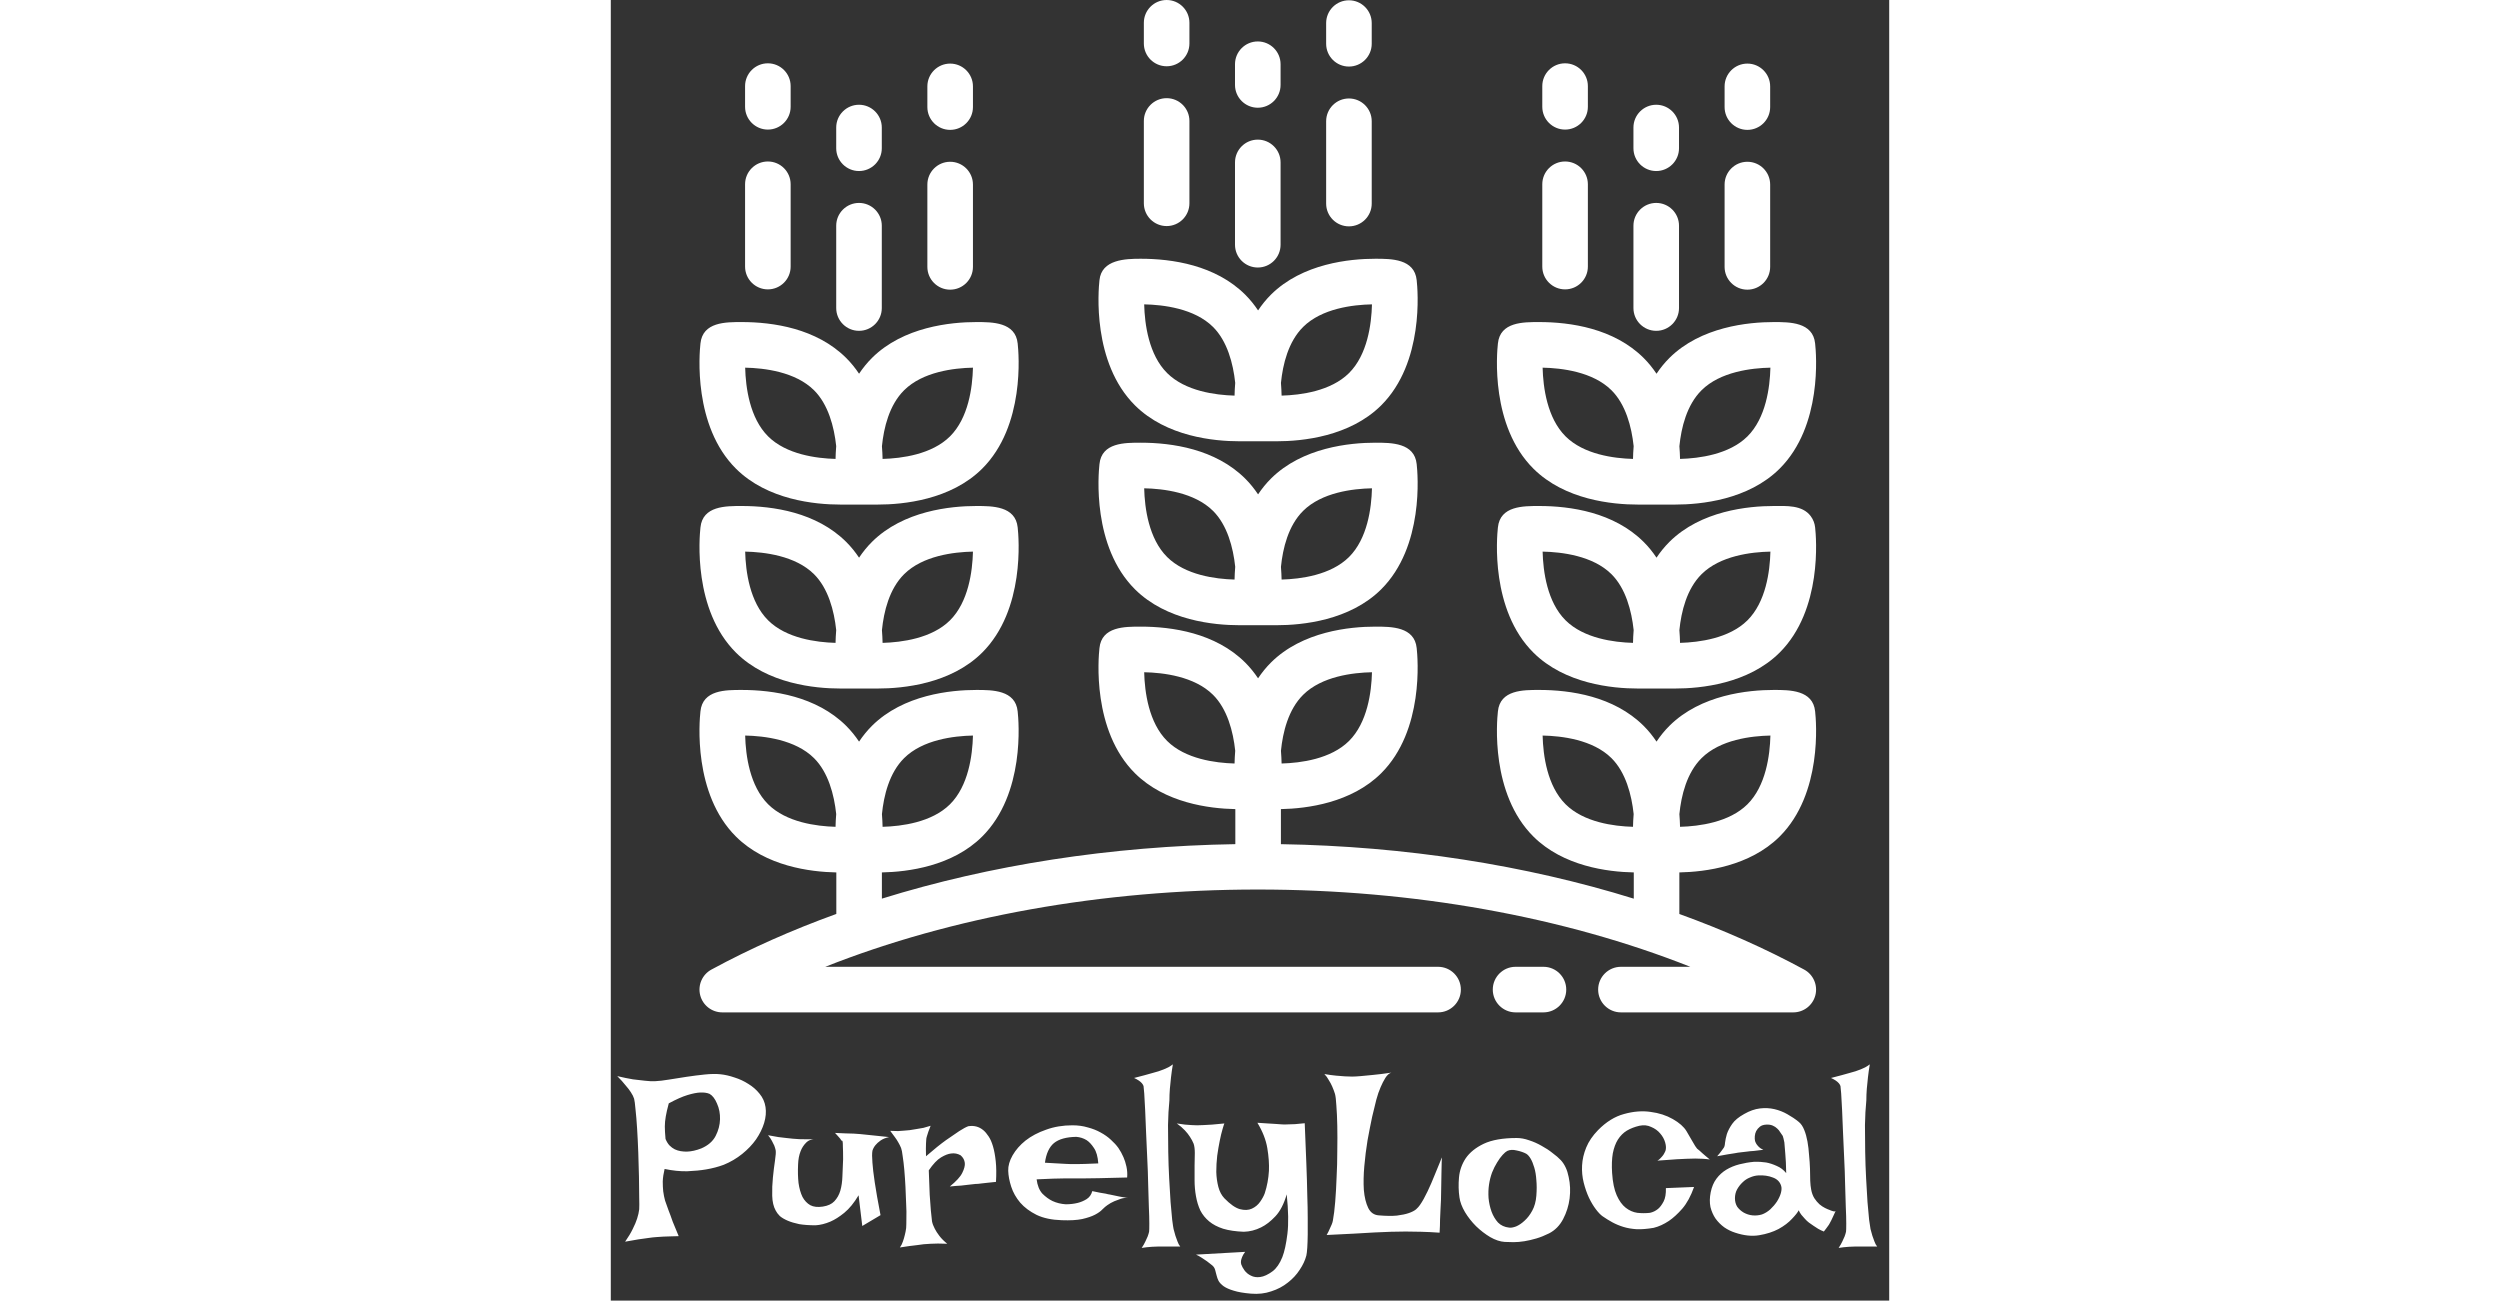<svg width="173" height="90" viewBox="0 0 173 176" fill="none" xmlns="http://www.w3.org/2000/svg">
<rect x="0" y="0" width="173" height="176" fill="#333333" stroke="none"/>
<path d="M0.875 145.625C1.667 145.812 2.375 145.958 3 146.062C3.646 146.146 4.188 146.208 4.625 146.25C5.146 146.312 5.604 146.333 6 146.312C6.5 146.292 7.125 146.219 7.875 146.094C8.625 145.969 9.417 145.844 10.25 145.719C11.083 145.594 11.906 145.49 12.719 145.406C13.531 145.323 14.24 145.312 14.844 145.375C15.448 145.438 16.083 145.583 16.75 145.812C17.417 146.021 18.042 146.312 18.625 146.688C19.208 147.042 19.708 147.479 20.125 148C20.562 148.521 20.833 149.125 20.938 149.812C21.042 150.479 20.979 151.198 20.75 151.969C20.521 152.719 20.156 153.458 19.656 154.188C19.156 154.896 18.531 155.552 17.781 156.156C17.031 156.76 16.198 157.25 15.281 157.625C14.552 157.896 13.76 158.104 12.906 158.25C12.177 158.375 11.323 158.458 10.344 158.5C9.385 158.521 8.365 158.417 7.281 158.188C7.135 158.792 7.052 159.354 7.031 159.875C7.031 160.375 7.052 160.823 7.094 161.219C7.156 161.677 7.24 162.094 7.344 162.469C7.469 162.844 7.625 163.281 7.812 163.781C7.979 164.198 8.167 164.708 8.375 165.312C8.604 165.896 8.875 166.552 9.188 167.281C8.812 167.281 8.448 167.292 8.094 167.312C7.74 167.312 7.417 167.323 7.125 167.344C6.792 167.365 6.479 167.385 6.188 167.406C5.854 167.427 5.479 167.469 5.062 167.531C4.708 167.573 4.26 167.635 3.719 167.719C3.198 167.802 2.604 167.906 1.938 168.031C2.375 167.406 2.719 166.833 2.969 166.312C3.24 165.771 3.438 165.302 3.562 164.906C3.708 164.448 3.802 164.031 3.844 163.656C3.865 163.344 3.865 162.792 3.844 162C3.844 161.208 3.833 160.292 3.812 159.25C3.792 158.208 3.76 157.115 3.719 155.969C3.677 154.823 3.625 153.75 3.562 152.75C3.5 151.729 3.427 150.854 3.344 150.125C3.281 149.396 3.219 148.917 3.156 148.688C3.073 148.417 2.927 148.125 2.719 147.812C2.552 147.542 2.312 147.229 2 146.875C1.708 146.5 1.333 146.083 0.875 145.625ZM7.344 151.781C7.323 151.99 7.312 152.208 7.312 152.438C7.312 152.875 7.344 153.438 7.406 154.125C7.552 154.479 7.729 154.771 7.938 155C8.167 155.229 8.406 155.406 8.656 155.531C8.927 155.656 9.198 155.74 9.469 155.781C9.74 155.823 10.01 155.844 10.281 155.844C10.906 155.823 11.562 155.677 12.25 155.406C13.167 155.01 13.812 154.448 14.188 153.719C14.562 152.99 14.76 152.24 14.781 151.469C14.802 150.698 14.667 149.99 14.375 149.344C14.104 148.698 13.771 148.26 13.375 148.031C13.042 147.885 12.615 147.823 12.094 147.844C11.635 147.865 11.062 147.979 10.375 148.188C9.688 148.396 8.844 148.771 7.844 149.312C7.74 149.688 7.656 150.021 7.594 150.312C7.531 150.604 7.479 150.865 7.438 151.094C7.396 151.344 7.365 151.573 7.344 151.781ZM21.281 153.625C21.823 153.729 22.292 153.812 22.688 153.875C23.104 153.917 23.458 153.958 23.75 154C24.083 154.042 24.375 154.073 24.625 154.094C24.875 154.115 25.167 154.135 25.5 154.156C26.062 154.177 26.854 154.177 27.875 154.156C27.271 154.115 26.792 154.271 26.438 154.625C26.104 154.958 25.854 155.344 25.688 155.781C25.479 156.302 25.365 156.906 25.344 157.594C25.302 158.51 25.323 159.344 25.406 160.094C25.51 160.823 25.688 161.448 25.938 161.969C26.208 162.469 26.562 162.844 27 163.094C27.438 163.323 28 163.385 28.688 163.281C29.375 163.177 29.896 162.938 30.25 162.562C30.625 162.167 30.896 161.688 31.062 161.125C31.229 160.542 31.323 159.885 31.344 159.156C31.385 158.427 31.417 157.667 31.438 156.875C31.438 156.083 31.427 155.521 31.406 155.188C31.406 154.833 31.396 154.604 31.375 154.5C31.354 154.396 31.323 154.354 31.281 154.375C31.24 154.375 31.188 154.323 31.125 154.219C31.083 154.135 31.021 154.052 30.938 153.969C30.875 153.885 30.792 153.792 30.688 153.688C30.583 153.562 30.469 153.438 30.344 153.312C30.885 153.333 31.365 153.354 31.781 153.375C32.219 153.375 32.583 153.385 32.875 153.406C33.208 153.427 33.5 153.448 33.75 153.469C33.979 153.49 34.281 153.521 34.656 153.562C34.969 153.604 35.375 153.646 35.875 153.688C36.375 153.729 36.969 153.792 37.656 153.875C37.177 153.979 36.792 154.135 36.5 154.344C36.208 154.552 35.979 154.76 35.812 154.969C35.625 155.198 35.49 155.448 35.406 155.719C35.344 156.073 35.344 156.615 35.406 157.344C35.448 157.99 35.552 158.875 35.719 160C35.885 161.125 36.146 162.604 36.5 164.438L34.031 165.906L33.531 161.75C32.927 162.771 32.281 163.562 31.594 164.125C30.927 164.667 30.302 165.062 29.719 165.312C29.031 165.604 28.365 165.771 27.719 165.812C26.865 165.812 26.125 165.76 25.5 165.656C24.896 165.531 24.375 165.375 23.938 165.188C23.5 165 23.146 164.792 22.875 164.562C22.625 164.312 22.438 164.062 22.312 163.812C22.021 163.292 21.865 162.625 21.844 161.812C21.823 160.979 21.854 160.156 21.938 159.344C22.021 158.51 22.115 157.75 22.219 157.062C22.323 156.375 22.354 155.906 22.312 155.656C22.271 155.469 22.208 155.26 22.125 155.031C22.042 154.844 21.938 154.635 21.812 154.406C21.688 154.156 21.51 153.896 21.281 153.625ZM37.812 153.031C38.208 153.052 38.562 153.062 38.875 153.062C39.208 153.042 39.49 153.021 39.719 153C39.99 152.979 40.229 152.958 40.438 152.938C40.75 152.896 41.073 152.844 41.406 152.781C41.698 152.74 42 152.688 42.312 152.625C42.646 152.542 42.969 152.448 43.281 152.344C43.156 152.656 43.052 152.927 42.969 153.156C42.885 153.385 42.823 153.583 42.781 153.75C42.719 153.938 42.688 154.094 42.688 154.219C42.667 154.365 42.656 154.542 42.656 154.75C42.635 155.104 42.635 155.677 42.656 156.469C43.74 155.531 44.646 154.802 45.375 154.281C46.125 153.76 46.719 153.354 47.156 153.062C47.677 152.729 48.083 152.51 48.375 152.406C49.146 152.281 49.823 152.458 50.406 152.938C50.656 153.146 50.896 153.427 51.125 153.781C51.354 154.115 51.552 154.562 51.719 155.125C51.885 155.688 52.01 156.365 52.094 157.156C52.177 157.927 52.188 158.854 52.125 159.938C51.688 159.979 51.292 160.021 50.938 160.062C50.604 160.104 50.323 160.135 50.094 160.156C49.823 160.198 49.573 160.219 49.344 160.219L48.5 160.312C48.208 160.354 47.844 160.396 47.406 160.438C46.99 160.458 46.479 160.5 45.875 160.562C46.75 159.854 47.312 159.24 47.562 158.719C47.833 158.177 47.948 157.729 47.906 157.375C47.865 156.979 47.677 156.635 47.344 156.344C46.948 156.115 46.521 156.031 46.062 156.094C45.667 156.135 45.208 156.312 44.688 156.625C44.167 156.938 43.615 157.521 43.031 158.375C43.073 159.708 43.115 160.812 43.156 161.688C43.219 162.562 43.271 163.271 43.312 163.812C43.375 164.438 43.427 164.927 43.469 165.281C43.531 165.594 43.656 165.927 43.844 166.281C43.99 166.573 44.198 166.896 44.469 167.25C44.74 167.604 45.094 167.958 45.531 168.312C44.615 168.271 43.865 168.271 43.281 168.312C42.927 168.333 42.615 168.354 42.344 168.375C42.052 168.417 41.74 168.458 41.406 168.5C41.115 168.542 40.771 168.583 40.375 168.625C40 168.688 39.583 168.75 39.125 168.812C39.292 168.583 39.427 168.312 39.531 168C39.635 167.708 39.719 167.427 39.781 167.156C39.865 166.844 39.927 166.521 39.969 166.188C39.99 165.896 40 165.458 40 164.875C40.021 164.292 40.01 163.635 39.969 162.906C39.948 162.156 39.917 161.385 39.875 160.594C39.833 159.781 39.781 159.021 39.719 158.312C39.656 157.604 39.583 156.99 39.5 156.469C39.438 155.927 39.365 155.552 39.281 155.344C39.177 155.094 39.052 154.844 38.906 154.594C38.781 154.365 38.625 154.125 38.438 153.875C38.25 153.604 38.042 153.323 37.812 153.031ZM61.562 162.969C62.146 162.969 62.688 162.906 63.188 162.781C63.604 162.677 64 162.51 64.375 162.281C64.771 162.031 65.031 161.667 65.156 161.188C65.573 161.271 65.927 161.344 66.219 161.406C66.51 161.448 66.76 161.49 66.969 161.531C67.198 161.594 67.396 161.635 67.562 161.656C67.729 161.698 67.927 161.74 68.156 161.781C68.365 161.823 68.615 161.875 68.906 161.938C69.219 161.979 69.583 162.042 70 162.125C69.688 162.083 69.365 162.115 69.031 162.219C68.719 162.323 68.417 162.438 68.125 162.562C67.792 162.708 67.479 162.885 67.188 163.094C67 163.219 66.781 163.406 66.531 163.656C66.302 163.906 65.969 164.146 65.531 164.375C65.094 164.604 64.51 164.802 63.781 164.969C63.073 165.115 62.156 165.167 61.031 165.125C59.677 165.083 58.542 164.844 57.625 164.406C56.708 163.948 55.969 163.396 55.406 162.75C54.844 162.083 54.438 161.365 54.188 160.594C53.938 159.823 53.802 159.104 53.781 158.438C53.76 157.771 53.958 157.073 54.375 156.344C54.792 155.615 55.375 154.948 56.125 154.344C56.896 153.74 57.823 153.25 58.906 152.875C59.99 152.479 61.177 152.281 62.469 152.281C63.219 152.281 63.906 152.375 64.531 152.562C65.177 152.729 65.76 152.958 66.281 153.25C66.823 153.542 67.292 153.875 67.688 154.25C68.083 154.604 68.417 154.969 68.688 155.344C68.958 155.74 69.188 156.156 69.375 156.594C69.542 156.969 69.677 157.396 69.781 157.875C69.885 158.354 69.917 158.844 69.875 159.344C68.292 159.385 67.01 159.417 66.031 159.438C65.073 159.458 64.323 159.469 63.781 159.469H62.375H61.312C60.938 159.469 60.448 159.479 59.844 159.5C59.24 159.521 58.5 159.552 57.625 159.594C57.729 160.427 57.99 161.073 58.406 161.531C58.844 161.969 59.302 162.302 59.781 162.531C60.323 162.781 60.917 162.927 61.562 162.969ZM58.75 157.344C59.417 157.385 59.969 157.417 60.406 157.438C60.865 157.458 61.24 157.479 61.531 157.5C61.844 157.521 62.094 157.531 62.281 157.531H63.062C63.583 157.531 64.552 157.5 65.969 157.438C65.906 156.521 65.708 155.823 65.375 155.344C65.062 154.865 64.729 154.51 64.375 154.281C63.958 154.031 63.5 153.885 63 153.844C61.646 153.865 60.635 154.146 59.969 154.688C59.323 155.229 58.917 156.115 58.75 157.344ZM71.844 168.875C72.052 168.562 72.219 168.271 72.344 168C72.469 167.729 72.573 167.5 72.656 167.312C72.74 167.083 72.802 166.875 72.844 166.688C72.865 166.562 72.875 166.198 72.875 165.594C72.875 164.99 72.854 164.229 72.812 163.312C72.792 162.396 72.76 161.365 72.719 160.219C72.698 159.073 72.656 157.906 72.594 156.719C72.552 155.531 72.5 154.375 72.438 153.25C72.396 152.125 72.354 151.115 72.312 150.219C72.271 149.302 72.229 148.552 72.188 147.969C72.146 147.385 72.115 147.052 72.094 146.969C72.052 146.844 71.979 146.719 71.875 146.594C71.667 146.344 71.312 146.104 70.812 145.875C71.875 145.604 72.688 145.385 73.25 145.219C73.583 145.135 73.875 145.052 74.125 144.969C74.354 144.885 74.583 144.802 74.812 144.719C75 144.635 75.208 144.542 75.438 144.438C75.667 144.312 75.875 144.177 76.062 144.031C75.958 144.635 75.875 145.219 75.812 145.781C75.75 146.344 75.698 146.865 75.656 147.344C75.615 147.885 75.594 148.406 75.594 148.906C75.49 149.927 75.427 151.042 75.406 152.25C75.406 153.438 75.417 154.646 75.438 155.875C75.458 157.104 75.5 158.302 75.562 159.469C75.625 160.635 75.688 161.698 75.75 162.656C75.833 163.594 75.906 164.396 75.969 165.062C76.052 165.708 76.115 166.125 76.156 166.312C76.24 166.625 76.323 166.927 76.406 167.219C76.49 167.469 76.583 167.729 76.688 168C76.792 168.292 76.917 168.521 77.062 168.688H74.031C73.76 168.688 73.5 168.698 73.25 168.719C73.021 168.74 72.781 168.76 72.531 168.781C72.281 168.802 72.052 168.833 71.844 168.875ZM76.594 152.031C77.01 152.094 77.385 152.146 77.719 152.188C78.031 152.208 78.312 152.229 78.562 152.25C78.833 152.271 79.094 152.281 79.344 152.281C79.573 152.281 79.865 152.271 80.219 152.25C80.51 152.229 80.885 152.208 81.344 152.188C81.823 152.146 82.385 152.094 83.031 152.031C82.99 152.115 82.906 152.375 82.781 152.812C82.656 153.229 82.531 153.75 82.406 154.375C82.281 154.979 82.167 155.656 82.062 156.406C81.979 157.135 81.938 157.865 81.938 158.594C81.958 159.302 82.052 159.979 82.219 160.625C82.385 161.25 82.656 161.76 83.031 162.156C83.823 162.969 84.521 163.458 85.125 163.625C85.75 163.792 86.292 163.771 86.75 163.562C87.208 163.354 87.583 163.042 87.875 162.625C88.167 162.208 88.375 161.823 88.5 161.469C88.812 160.51 89 159.5 89.062 158.438C89.104 157.521 89.031 156.5 88.844 155.375C88.656 154.25 88.208 153.104 87.5 151.938C88.042 151.979 88.51 152.01 88.906 152.031C89.302 152.052 89.646 152.073 89.938 152.094C90.271 152.115 90.562 152.135 90.812 152.156C91.042 152.177 91.312 152.177 91.625 152.156C91.896 152.156 92.219 152.146 92.594 152.125C92.99 152.083 93.427 152.042 93.906 152C93.99 154.042 94.062 155.865 94.125 157.469C94.188 159.052 94.229 160.458 94.25 161.688C94.292 162.896 94.312 163.948 94.312 164.844C94.312 165.719 94.312 166.458 94.312 167.062C94.292 168.5 94.229 169.448 94.125 169.906C93.958 170.552 93.656 171.198 93.219 171.844C92.802 172.49 92.271 173.062 91.625 173.562C90.979 174.083 90.229 174.479 89.375 174.75C88.542 175.042 87.625 175.146 86.625 175.062C85.646 174.979 84.865 174.844 84.281 174.656C83.719 174.49 83.271 174.292 82.938 174.062C82.625 173.833 82.396 173.594 82.25 173.344C82.125 173.094 82.031 172.833 81.969 172.562C81.906 172.312 81.844 172.073 81.781 171.844C81.719 171.615 81.594 171.417 81.406 171.25C81.177 171.062 80.938 170.875 80.688 170.688C80.458 170.521 80.208 170.354 79.938 170.188C79.688 170.021 79.438 169.885 79.188 169.781L85.844 169.406C85.656 169.656 85.521 169.885 85.438 170.094C85.354 170.302 85.302 170.479 85.281 170.625C85.26 170.812 85.271 170.969 85.312 171.094C85.396 171.344 85.542 171.615 85.75 171.906C85.979 172.219 86.271 172.458 86.625 172.625C86.979 172.812 87.396 172.875 87.875 172.812C88.375 172.75 88.938 172.49 89.562 172.031C90.083 171.635 90.521 171 90.875 170.125C91.167 169.375 91.396 168.323 91.562 166.969C91.729 165.615 91.698 163.833 91.469 161.625C91.094 162.917 90.583 163.906 89.938 164.594C89.292 165.281 88.646 165.781 88 166.094C87.25 166.469 86.469 166.667 85.656 166.688C84.573 166.646 83.646 166.51 82.875 166.281C82.104 166.031 81.469 165.698 80.969 165.281C80.469 164.865 80.073 164.375 79.781 163.812C79.51 163.229 79.312 162.583 79.188 161.875C79.062 161.167 79 160.458 79 159.75C79 159.021 79 158.344 79 157.719C79.021 157.094 79.031 156.531 79.031 156.031C79.031 155.51 78.979 155.094 78.875 154.781C78.75 154.469 78.583 154.156 78.375 153.844C78.208 153.573 77.979 153.281 77.688 152.969C77.375 152.635 77.01 152.323 76.594 152.031ZM96.562 145.344C97.167 145.448 97.698 145.521 98.156 145.562C98.635 145.604 99.031 145.635 99.344 145.656C99.719 145.677 100.042 145.688 100.312 145.688C100.583 145.688 100.969 145.667 101.469 145.625C101.885 145.583 102.427 145.531 103.094 145.469C103.781 145.406 104.625 145.302 105.625 145.156C105.333 145.24 105.062 145.479 104.812 145.875C104.583 146.25 104.375 146.656 104.188 147.094C103.958 147.615 103.76 148.188 103.594 148.812C103.448 149.375 103.26 150.146 103.031 151.125C102.823 152.104 102.615 153.167 102.406 154.312C102.219 155.458 102.073 156.625 101.969 157.812C101.865 158.979 101.844 160.052 101.906 161.031C101.99 162.01 102.188 162.823 102.5 163.469C102.812 164.094 103.292 164.427 103.938 164.469C104.917 164.552 105.729 164.562 106.375 164.5C107.042 164.417 107.583 164.302 108 164.156C108.417 164.01 108.74 163.844 108.969 163.656C109.198 163.448 109.375 163.25 109.5 163.062C109.833 162.583 110.177 161.969 110.531 161.219C110.885 160.469 111.198 159.75 111.469 159.062C111.76 158.375 112 157.792 112.188 157.312C112.375 156.833 112.469 156.604 112.469 156.625C112.469 156.667 112.458 156.906 112.438 157.344C112.438 157.76 112.427 158.271 112.406 158.875C112.406 159.458 112.396 160.073 112.375 160.719C112.375 161.365 112.365 161.917 112.344 162.375C112.323 162.75 112.302 163.167 112.281 163.625C112.26 164.021 112.24 164.49 112.219 165.031C112.219 165.573 112.198 166.167 112.156 166.812C111.281 166.75 110.448 166.708 109.656 166.688C108.865 166.667 108.167 166.656 107.562 166.656C106.854 166.656 106.198 166.667 105.594 166.688C104.948 166.708 104.198 166.74 103.344 166.781C102.615 166.823 101.708 166.875 100.625 166.938C99.542 166.979 98.292 167.042 96.875 167.125C97.042 166.833 97.177 166.562 97.281 166.312C97.406 166.062 97.5 165.854 97.562 165.688C97.646 165.479 97.698 165.302 97.719 165.156C97.844 164.49 97.948 163.646 98.031 162.625C98.115 161.583 98.177 160.479 98.219 159.312C98.281 158.146 98.312 156.958 98.312 155.75C98.333 154.521 98.333 153.385 98.312 152.344C98.292 151.302 98.25 150.396 98.188 149.625C98.146 148.854 98.083 148.323 98 148.031C97.896 147.698 97.771 147.365 97.625 147.031C97.5 146.74 97.344 146.448 97.156 146.156C96.99 145.844 96.792 145.573 96.562 145.344ZM122.594 154C123.135 154 123.698 154.104 124.281 154.312C124.865 154.5 125.427 154.75 125.969 155.062C126.51 155.354 127 155.677 127.438 156.031C127.896 156.365 128.271 156.688 128.562 157C129.083 157.562 129.438 158.323 129.625 159.281C129.833 160.219 129.875 161.188 129.75 162.188C129.625 163.167 129.333 164.094 128.875 164.969C128.417 165.844 127.781 166.49 126.969 166.906C126.385 167.198 125.812 167.427 125.25 167.594C124.688 167.76 124.146 167.885 123.625 167.969C123.104 168.052 122.615 168.094 122.156 168.094C121.698 168.094 121.302 168.083 120.969 168.062C120.344 168.021 119.688 167.802 119 167.406C118.333 167.01 117.698 166.521 117.094 165.938C116.51 165.354 116.01 164.719 115.594 164.031C115.177 163.323 114.927 162.656 114.844 162.031C114.719 161.177 114.698 160.281 114.781 159.344C114.865 158.406 115.167 157.542 115.688 156.75C116.229 155.958 117.042 155.302 118.125 154.781C119.229 154.26 120.719 154 122.594 154ZM121.562 166.125C121.792 166.167 122.104 166.115 122.5 165.969C122.896 165.802 123.281 165.542 123.656 165.188C124.052 164.833 124.396 164.385 124.688 163.844C125 163.281 125.188 162.604 125.25 161.812C125.312 161.042 125.312 160.333 125.25 159.688C125.208 159.042 125.115 158.479 124.969 158C124.823 157.5 124.656 157.094 124.469 156.781C124.281 156.469 124.083 156.25 123.875 156.125C123.521 155.938 123.094 155.792 122.594 155.688C122.094 155.562 121.667 155.583 121.312 155.75C121.146 155.833 120.938 156.01 120.688 156.281C120.438 156.552 120.188 156.896 119.938 157.312C119.688 157.708 119.458 158.167 119.25 158.688C119.062 159.208 118.927 159.75 118.844 160.312C118.76 160.875 118.74 161.479 118.781 162.125C118.844 162.771 118.979 163.385 119.188 163.969C119.396 164.531 119.688 165.021 120.062 165.438C120.458 165.833 120.958 166.062 121.562 166.125ZM148.719 156.906C148.469 156.865 148.156 156.833 147.781 156.812C147.427 156.792 147.083 156.781 146.75 156.781C146.375 156.781 145.979 156.792 145.562 156.812C145.125 156.833 144.688 156.854 144.25 156.875C143.875 156.896 143.448 156.927 142.969 156.969C142.51 156.99 142.062 157.021 141.625 157.062C141.792 156.979 141.938 156.865 142.062 156.719C142.208 156.573 142.333 156.427 142.438 156.281C142.542 156.115 142.635 155.938 142.719 155.75C142.823 155.438 142.812 155.062 142.688 154.625C142.562 154.167 142.333 153.75 142 153.375C141.688 153 141.281 152.708 140.781 152.5C140.302 152.271 139.771 152.219 139.188 152.344C138.562 152.49 138 152.708 137.5 153C137.021 153.292 136.615 153.698 136.281 154.219C135.969 154.719 135.74 155.344 135.594 156.094C135.469 156.823 135.438 157.698 135.5 158.719C135.583 159.99 135.792 161 136.125 161.75C136.458 162.5 136.865 163.062 137.344 163.438C137.823 163.812 138.344 164.042 138.906 164.125C139.49 164.188 140.062 164.188 140.625 164.125C141.021 164.042 141.385 163.865 141.719 163.594C141.99 163.365 142.24 163.031 142.469 162.594C142.698 162.156 142.802 161.552 142.781 160.781L146.594 160.625C146.156 161.854 145.625 162.833 145 163.562C144.375 164.271 143.771 164.823 143.188 165.219C142.5 165.677 141.812 165.99 141.125 166.156C140.271 166.302 139.51 166.365 138.844 166.344C138.177 166.302 137.573 166.198 137.031 166.031C136.49 165.865 135.99 165.656 135.531 165.406C135.073 165.156 134.635 164.885 134.219 164.594C133.948 164.406 133.646 164.094 133.312 163.656C132.979 163.219 132.667 162.698 132.375 162.094C132.083 161.469 131.844 160.781 131.656 160.031C131.469 159.281 131.396 158.51 131.438 157.719C131.479 156.906 131.667 156.094 132 155.281C132.333 154.469 132.865 153.688 133.594 152.938C134.698 151.812 135.875 151.083 137.125 150.75C138.396 150.396 139.594 150.302 140.719 150.469C141.844 150.615 142.844 150.938 143.719 151.438C144.594 151.938 145.208 152.479 145.562 153.062C145.917 153.646 146.177 154.094 146.344 154.406C146.531 154.698 146.667 154.927 146.75 155.094C146.854 155.24 146.938 155.354 147 155.438C147.083 155.5 147.198 155.594 147.344 155.719C147.448 155.823 147.573 155.938 147.719 156.062C147.844 156.167 147.99 156.292 148.156 156.438C148.323 156.583 148.51 156.74 148.719 156.906ZM150.594 155.344C150.698 155.219 150.76 154.99 150.781 154.656C150.823 154.302 150.906 153.906 151.031 153.469C151.177 153.031 151.417 152.573 151.75 152.094C152.083 151.615 152.625 151.167 153.375 150.75C154.104 150.333 154.812 150.083 155.5 150C156.188 149.917 156.844 149.948 157.469 150.094C158.094 150.24 158.677 150.469 159.219 150.781C159.781 151.094 160.292 151.438 160.75 151.812C161.062 152.062 161.312 152.427 161.5 152.906C161.688 153.365 161.833 153.885 161.938 154.469C162.042 155.052 162.115 155.667 162.156 156.312C162.219 156.938 162.26 157.552 162.281 158.156C162.302 158.74 162.312 159.281 162.312 159.781C162.333 160.26 162.375 160.656 162.438 160.969C162.521 161.427 162.667 161.823 162.875 162.156C163.083 162.469 163.312 162.74 163.562 162.969C163.812 163.177 164.062 163.344 164.312 163.469C164.562 163.594 164.781 163.688 164.969 163.75C165.094 163.812 165.208 163.854 165.312 163.875C165.521 163.958 165.667 163.958 165.75 163.875C165.625 164.167 165.51 164.417 165.406 164.625C165.302 164.833 165.219 165.01 165.156 165.156C165.073 165.323 165 165.458 164.938 165.562C164.875 165.688 164.802 165.802 164.719 165.906C164.656 166.01 164.573 166.125 164.469 166.25C164.365 166.375 164.26 166.51 164.156 166.656C163.885 166.552 163.625 166.427 163.375 166.281C163.146 166.135 162.938 166 162.75 165.875C162.521 165.729 162.312 165.583 162.125 165.438C161.938 165.292 161.76 165.125 161.594 164.938C161.448 164.771 161.292 164.594 161.125 164.406C160.979 164.219 160.854 164.01 160.75 163.781C160.625 164.052 160.323 164.438 159.844 164.938C159.385 165.438 158.781 165.896 158.031 166.312C157.281 166.708 156.406 166.99 155.406 167.156C154.427 167.323 153.344 167.208 152.156 166.812C151.635 166.646 151.146 166.406 150.688 166.094C150.229 165.76 149.833 165.365 149.5 164.906C149.188 164.448 148.958 163.927 148.812 163.344C148.688 162.74 148.698 162.073 148.844 161.344C148.99 160.615 149.25 160 149.625 159.5C150 159 150.448 158.594 150.969 158.281C151.49 157.969 152.073 157.729 152.719 157.562C153.365 157.396 154.031 157.281 154.719 157.219C155.26 157.198 155.802 157.229 156.344 157.312C156.802 157.396 157.281 157.552 157.781 157.781C158.281 157.99 158.708 158.312 159.062 158.75C159.042 157.646 159 156.771 158.938 156.125C158.896 155.458 158.854 154.948 158.812 154.594C158.729 154.177 158.656 153.885 158.594 153.719C158.49 153.573 158.375 153.406 158.25 153.219C158.146 153.031 158.01 152.865 157.844 152.719C157.677 152.552 157.469 152.417 157.219 152.312C156.969 152.208 156.677 152.167 156.344 152.188C155.99 152.208 155.708 152.302 155.5 152.469C155.292 152.635 155.125 152.833 155 153.062C154.896 153.271 154.833 153.5 154.812 153.75C154.792 154 154.802 154.219 154.844 154.406C154.885 154.531 154.948 154.667 155.031 154.812C155.115 154.938 155.229 155.073 155.375 155.219C155.521 155.365 155.719 155.49 155.969 155.594C155.49 155.656 155.062 155.708 154.688 155.75C154.312 155.771 153.99 155.802 153.719 155.844C153.406 155.885 153.135 155.917 152.906 155.938C152.677 155.958 152.406 156 152.094 156.062C151.823 156.104 151.49 156.156 151.094 156.219C150.698 156.281 150.24 156.365 149.719 156.469C149.844 156.323 149.958 156.188 150.062 156.062C150.167 155.917 150.26 155.792 150.344 155.688C150.427 155.562 150.51 155.448 150.594 155.344ZM155.281 159.062C154.906 159.083 154.531 159.177 154.156 159.344C153.781 159.49 153.448 159.708 153.156 160C152.865 160.271 152.615 160.594 152.406 160.969C152.219 161.323 152.125 161.719 152.125 162.156C152.125 162.594 152.229 162.979 152.438 163.312C152.667 163.625 152.958 163.885 153.312 164.094C153.688 164.302 154.083 164.427 154.5 164.469C154.938 164.51 155.365 164.469 155.781 164.344C156.177 164.198 156.552 163.969 156.906 163.656C157.26 163.323 157.562 162.969 157.812 162.594C158.062 162.198 158.24 161.812 158.344 161.438C158.448 161.042 158.458 160.719 158.375 160.469C158.208 159.927 157.833 159.552 157.25 159.344C156.667 159.115 156.01 159.021 155.281 159.062ZM166.156 168.875C166.365 168.562 166.531 168.271 166.656 168C166.781 167.729 166.885 167.5 166.969 167.312C167.052 167.083 167.115 166.875 167.156 166.688C167.177 166.562 167.188 166.198 167.188 165.594C167.188 164.99 167.167 164.229 167.125 163.312C167.104 162.396 167.073 161.365 167.031 160.219C167.01 159.073 166.969 157.906 166.906 156.719C166.865 155.531 166.812 154.375 166.75 153.25C166.708 152.125 166.667 151.115 166.625 150.219C166.583 149.302 166.542 148.552 166.5 147.969C166.458 147.385 166.427 147.052 166.406 146.969C166.365 146.844 166.292 146.719 166.188 146.594C165.979 146.344 165.625 146.104 165.125 145.875C166.188 145.604 167 145.385 167.562 145.219C167.896 145.135 168.188 145.052 168.438 144.969C168.667 144.885 168.896 144.802 169.125 144.719C169.312 144.635 169.521 144.542 169.75 144.438C169.979 144.312 170.188 144.177 170.375 144.031C170.271 144.635 170.188 145.219 170.125 145.781C170.062 146.344 170.01 146.865 169.969 147.344C169.927 147.885 169.906 148.406 169.906 148.906C169.802 149.927 169.74 151.042 169.719 152.25C169.719 153.438 169.729 154.646 169.75 155.875C169.771 157.104 169.812 158.302 169.875 159.469C169.938 160.635 170 161.698 170.062 162.656C170.146 163.594 170.219 164.396 170.281 165.062C170.365 165.708 170.427 166.125 170.469 166.312C170.552 166.625 170.635 166.927 170.719 167.219C170.802 167.469 170.896 167.729 171 168C171.104 168.292 171.229 168.521 171.375 168.688H168.344C168.073 168.688 167.812 168.698 167.562 168.719C167.333 168.74 167.094 168.76 166.844 168.781C166.594 168.802 166.365 168.833 166.156 168.875Z" fill="white"/>
<path d="M126.212 130.832H122.437C120.734 130.832 119.354 132.213 119.354 133.916C119.354 135.619 120.734 137 122.437 137H126.212C127.915 137 129.296 135.619 129.296 133.916C129.296 132.212 127.916 130.832 126.212 130.832Z" fill="white"/>
<path d="M109.057 62.813C108.763 59.909 105.62 59.908 103.467 59.908C100.016 59.908 93.591 60.538 89.342 64.76C88.672 65.425 88.096 66.147 87.593 66.9C87.089 66.146 86.513 65.425 85.844 64.76C81.808 60.75 75.934 59.908 71.718 59.908C69.579 59.908 66.419 59.875 66.128 62.816C65.982 64.123 65.109 73.957 70.941 79.755C75.19 83.976 81.614 84.607 85.064 84.606C84.202 84.606 83.835 84.606 83.754 84.606C83.916 84.606 85.29 84.606 85.221 84.606C86.371 84.606 89.133 84.606 90.123 84.606C93.573 84.606 99.997 83.976 104.246 79.755C110.081 73.953 109.202 64.109 109.057 62.813ZM84.41 78.429C81.824 78.359 77.749 77.826 75.289 75.381C72.795 72.901 72.247 68.764 72.18 66.079C74.753 66.129 78.975 66.629 81.497 69.135C83.423 71.049 84.222 74.085 84.499 76.701C84.449 77.316 84.422 77.895 84.41 78.429ZM99.898 75.38C97.437 77.826 93.362 78.358 90.776 78.429C90.764 77.898 90.737 77.322 90.688 76.711C90.938 74.192 91.684 71.127 93.689 69.135C96.211 66.628 100.432 66.129 103.006 66.079C102.939 68.764 102.392 72.901 99.898 75.38Z" fill="white"/>
<path d="M109.057 37.92C108.763 35.016 105.62 35.015 103.467 35.015C100.016 35.015 93.591 35.646 89.342 39.868C88.672 40.533 88.096 41.254 87.593 42.008C87.089 41.254 86.513 40.532 85.844 39.868C81.808 35.857 75.934 35.015 71.718 35.015C69.646 35.015 66.407 35.102 66.128 37.924C65.982 39.23 65.109 49.065 70.941 54.863C75.19 59.084 81.614 59.715 85.064 59.715C86.1 59.715 89.086 59.715 90.123 59.715C93.573 59.715 99.997 59.084 104.246 54.862C110.081 49.06 109.202 39.217 109.057 37.92ZM84.41 53.537C81.824 53.466 77.749 52.933 75.289 50.489C72.795 48.009 72.247 43.872 72.18 41.187C74.753 41.237 78.975 41.737 81.497 44.243C83.423 46.156 84.222 49.192 84.499 51.809C84.449 52.423 84.422 53.003 84.41 53.537ZM99.898 50.488C97.437 52.933 93.362 53.466 90.776 53.537C90.764 53.006 90.737 52.43 90.688 51.819C90.938 49.3 91.684 46.235 93.689 44.243C96.211 41.736 100.432 41.237 103.006 41.188C102.939 43.872 102.392 48.008 99.898 50.488Z" fill="white"/>
<path d="M87.554 18.895C85.851 18.895 84.47 20.275 84.47 21.978V33.118C84.47 34.822 85.851 36.202 87.554 36.202C89.257 36.202 90.638 34.822 90.638 33.118V21.978C90.638 20.275 89.257 18.895 87.554 18.895Z" fill="white"/>
<path d="M87.554 5.609C85.851 5.609 84.47 6.99 84.47 8.693V11.494C84.47 13.197 85.851 14.578 87.554 14.578C89.257 14.578 90.638 13.197 90.638 11.494V8.693C90.638 6.99 89.257 5.609 87.554 5.609Z" fill="white"/>
<path d="M99.888 13.325C98.186 13.325 96.805 14.705 96.805 16.408V27.548C96.805 29.252 98.186 30.632 99.888 30.632C101.592 30.632 102.972 29.251 102.972 27.548V16.408C102.972 14.705 101.592 13.325 99.888 13.325Z" fill="white"/>
<path d="M99.888 0.039C98.186 0.039 96.805 1.419 96.805 3.123V5.923C96.805 7.627 98.186 9.007 99.888 9.007C101.592 9.007 102.972 7.627 102.972 5.923V3.123C102.972 1.42 101.592 0.039 99.888 0.039Z" fill="white"/>
<path d="M75.219 13.285C73.516 13.285 72.135 14.666 72.135 16.369V27.509C72.135 29.212 73.516 30.593 75.219 30.593C76.922 30.593 78.303 29.212 78.303 27.509V16.369C78.303 14.666 76.922 13.285 75.219 13.285Z" fill="white"/>
<path d="M75.219 0C73.516 0 72.135 1.381 72.135 3.084V5.885C72.135 7.588 73.516 8.968 75.219 8.968C76.922 8.968 78.303 7.587 78.303 5.885V3.084C78.303 1.381 76.922 0 75.219 0Z" fill="white"/>
<path d="M161.491 131.206C156.242 128.359 150.582 125.848 144.602 123.685V118.06C148.145 117.99 154.108 117.22 158.136 113.241C157.178 114.193 156.535 114.833 158.164 113.213C161.601 109.796 159.593 111.793 158.184 113.193C163.997 107.389 163.121 97.567 162.976 96.271C162.682 93.367 159.539 93.366 157.386 93.366C153.935 93.366 147.509 93.997 143.261 98.219C142.591 98.883 142.015 99.605 141.512 100.359C141.008 99.605 140.432 98.883 139.763 98.219C135.727 94.208 129.853 93.366 125.637 93.366C123.498 93.366 120.338 93.334 120.047 96.275C119.901 97.581 119.027 107.415 124.859 113.214C128.894 117.222 134.886 117.992 138.435 118.06V121.611C123.793 117.061 107.501 114.517 90.683 114.236V109.493C94.234 109.423 100.216 108.65 104.245 104.646C110.081 98.845 109.201 89.001 109.057 87.704C108.762 84.8 105.619 84.799 103.467 84.799C100.015 84.799 93.59 85.43 89.341 89.652C88.672 90.317 88.096 91.038 87.592 91.792C87.088 91.038 86.512 90.316 85.843 89.652C81.808 85.641 75.934 84.799 71.718 84.799C69.579 84.799 66.419 84.767 66.127 87.708C65.982 89.014 65.108 98.848 70.94 104.647C74.974 108.655 80.966 109.425 84.515 109.493V114.234C67.67 114.508 51.352 117.051 36.686 121.607V118.06C40.238 117.991 46.22 117.217 50.248 113.214C56.084 107.412 55.205 97.569 55.06 96.272C54.766 93.368 51.623 93.367 49.47 93.367C46.019 93.367 39.593 93.997 35.345 98.219C34.676 98.884 34.099 99.606 33.596 100.36C33.092 99.605 32.516 98.884 31.847 98.219C27.811 94.209 21.937 93.367 17.721 93.367C15.582 93.367 12.422 93.335 12.131 96.275C11.985 97.582 11.111 107.416 16.944 113.215C20.978 117.223 26.97 117.993 30.519 118.061V123.679C24.533 125.843 18.869 128.357 13.616 131.206C12.376 131.878 11.75 133.307 12.097 134.675C12.444 136.042 13.675 137 15.086 137H111.951C113.654 137 115.035 135.619 115.035 133.916C115.035 132.213 113.654 130.832 111.951 130.832H29.022C46.174 124.04 66.469 120.375 87.554 120.375C108.639 120.375 128.934 124.04 146.087 130.832H136.697C134.994 130.832 133.613 132.213 133.613 133.916C133.613 135.619 134.994 137 136.697 137H160.021C161.431 137 162.662 136.043 163.01 134.675C163.357 133.307 162.731 131.879 161.491 131.206ZM147.608 102.594C150.13 100.087 154.351 99.588 156.925 99.538C156.857 102.223 156.31 106.36 153.817 108.839C151.356 111.285 147.281 111.818 144.695 111.888C144.683 111.358 144.656 110.781 144.606 110.17C144.857 107.651 145.603 104.586 147.608 102.594ZM138.329 111.887C135.743 111.817 131.668 111.284 129.208 108.839C126.713 106.36 126.166 102.223 126.098 99.538C128.672 99.588 132.894 100.087 135.416 102.594C137.342 104.507 138.141 107.543 138.418 110.16C138.368 110.775 138.341 111.354 138.329 111.887ZM93.689 94.027C96.212 91.52 100.433 91.021 103.007 90.971C102.939 93.656 102.392 97.793 99.898 100.272C97.438 102.718 93.362 103.25 90.776 103.321C90.764 102.79 90.737 102.214 90.688 101.603C90.939 99.084 91.684 96.019 93.689 94.027ZM84.41 103.321C81.824 103.25 77.749 102.717 75.289 100.273C72.795 97.793 72.247 93.656 72.18 90.971C74.754 91.021 78.975 91.521 81.497 94.027C83.423 95.94 84.222 98.976 84.499 101.593C84.45 102.207 84.422 102.787 84.41 103.321ZM39.693 102.594C42.215 100.087 46.437 99.588 49.01 99.538C48.943 102.223 48.396 106.36 45.902 108.839C43.441 111.285 39.366 111.818 36.78 111.888C36.768 111.358 36.741 110.781 36.692 110.17C36.943 107.651 37.688 104.586 39.693 102.594ZM30.414 111.887C27.828 111.817 23.753 111.284 21.293 108.839C18.799 106.36 18.252 102.223 18.184 99.538C20.757 99.588 24.979 100.087 27.501 102.594C29.427 104.507 30.226 107.543 30.503 110.16C30.453 110.775 30.426 111.354 30.414 111.887Z" fill="white"/>
<path d="M162.976 71.379C162.92 70.83 162.718 70.296 162.374 69.838C162.448 69.937 162.608 70.149 162.373 69.837C162.323 69.77 162.338 69.791 162.372 69.836C161.227 68.311 159.046 68.474 157.386 68.474C153.934 68.474 147.509 69.105 143.26 73.327C142.591 73.992 142.015 74.713 141.511 75.467C141.008 74.713 140.432 73.991 139.762 73.327C135.727 69.316 129.853 68.474 125.637 68.474C123.498 68.474 120.338 68.442 120.046 71.383C119.901 72.689 119.027 82.524 124.859 88.322C129.108 92.544 135.531 93.174 138.982 93.174C140.018 93.174 143.004 93.174 144.041 93.174C147.491 93.174 153.915 92.543 158.164 88.321C163.999 82.519 163.12 72.676 162.976 71.379ZM138.329 86.996C135.742 86.925 131.668 86.392 129.207 83.948C126.713 81.468 126.166 77.331 126.098 74.647C128.672 74.697 132.894 75.196 135.416 77.702C137.341 79.615 138.14 82.651 138.418 85.268C138.368 85.882 138.341 86.462 138.329 86.996ZM153.816 83.948C151.356 86.393 147.281 86.925 144.695 86.997C144.683 86.466 144.656 85.889 144.606 85.278C144.857 82.759 145.603 79.694 147.608 77.702C150.13 75.196 154.351 74.697 156.925 74.647C156.857 77.331 156.31 81.468 153.816 83.948Z" fill="white"/>
<path d="M162.976 46.487C162.682 43.583 159.539 43.583 157.386 43.583C153.935 43.583 147.509 44.213 143.261 48.435C142.591 49.1 142.015 49.821 141.512 50.575C141.008 49.821 140.432 49.1 139.763 48.435C135.727 44.425 129.853 43.583 125.637 43.583C123.498 43.583 120.338 43.55 120.047 46.491C119.901 47.797 119.027 57.632 124.86 63.43C129.109 67.651 135.533 68.282 138.983 68.281C135.856 68.282 139.248 68.281 139.14 68.281C140.291 68.281 143.052 68.281 144.042 68.281C147.492 68.281 153.916 67.651 158.165 63.429C164 57.628 163.121 47.784 162.976 46.487ZM138.329 62.104C135.743 62.033 131.668 61.501 129.208 59.056C126.714 56.576 126.166 52.439 126.098 49.754C128.672 49.804 132.894 50.303 135.416 52.81C137.342 54.723 138.141 57.759 138.418 60.376C138.368 60.991 138.341 61.57 138.329 62.104ZM153.817 59.055C151.356 61.5 147.281 62.033 144.695 62.104C144.683 61.573 144.656 60.997 144.607 60.386C144.857 57.867 145.603 54.802 147.608 52.809C150.13 50.303 154.351 49.804 156.925 49.754C156.857 52.439 156.311 56.576 153.817 59.055Z" fill="white"/>
<path d="M141.472 27.461C139.769 27.461 138.389 28.842 138.389 30.545V41.685C138.389 43.388 139.769 44.769 141.472 44.769C143.175 44.769 144.556 43.388 144.556 41.685V30.545C144.556 28.842 143.175 27.461 141.472 27.461Z" fill="white"/>
<path d="M141.472 14.176C139.769 14.176 138.389 15.557 138.389 17.26V20.061C138.389 21.764 139.769 23.145 141.472 23.145C143.175 23.145 144.556 21.764 144.556 20.061V17.26C144.556 15.557 143.175 14.176 141.472 14.176Z" fill="white"/>
<path d="M153.807 21.892C152.104 21.892 150.724 23.273 150.724 24.975V36.115C150.724 37.818 152.104 39.199 153.807 39.199C155.51 39.199 156.891 37.818 156.891 36.115V24.975C156.891 23.273 155.51 21.892 153.807 21.892Z" fill="white"/>
<path d="M153.807 8.606C152.104 8.606 150.724 9.987 150.724 11.69V14.491C150.724 16.194 152.104 17.575 153.807 17.575C155.51 17.575 156.891 16.194 156.891 14.491V11.69C156.891 9.987 155.51 8.606 153.807 8.606Z" fill="white"/>
<path d="M129.138 21.853C127.435 21.853 126.054 23.233 126.054 24.937V36.077C126.054 37.78 127.435 39.16 129.138 39.16C130.841 39.16 132.222 37.78 132.222 36.077V24.937C132.222 23.233 130.841 21.853 129.138 21.853Z" fill="white"/>
<path d="M129.138 8.568C127.435 8.568 126.054 9.949 126.054 11.651V14.452C126.054 16.155 127.435 17.536 129.138 17.536C130.841 17.536 132.222 16.155 132.222 14.452V11.651C132.222 9.949 130.841 8.568 129.138 8.568Z" fill="white"/>
<path d="M55.062 71.379C54.767 68.476 51.624 68.474 49.472 68.474C46.02 68.474 39.595 69.105 35.346 73.327C34.677 73.992 34.101 74.713 33.597 75.467C33.093 74.713 32.517 73.992 31.848 73.327C27.812 69.316 21.939 68.474 17.723 68.474C15.584 68.474 12.424 68.442 12.132 71.383C11.987 72.689 11.113 82.524 16.945 88.322C21.194 92.544 27.618 93.174 31.068 93.174C32.105 93.174 35.09 93.174 36.127 93.174C39.578 93.174 46.001 92.543 50.25 88.321C56.085 82.52 55.206 72.676 55.062 71.379ZM30.414 86.996C27.828 86.925 23.753 86.392 21.293 83.948C18.799 81.468 18.252 77.331 18.184 74.646C20.757 74.697 24.979 75.196 27.501 77.702C29.427 79.615 30.226 82.651 30.503 85.268C30.453 85.883 30.426 86.462 30.414 86.996ZM45.902 83.948C43.441 86.393 39.366 86.925 36.78 86.997C36.768 86.466 36.741 85.889 36.692 85.278C36.942 82.759 37.688 79.694 39.693 77.702C42.215 75.196 46.437 74.697 49.01 74.647C48.943 77.331 48.396 81.468 45.902 83.948Z" fill="white"/>
<path d="M55.062 46.487C54.767 43.583 51.624 43.583 49.472 43.583C46.02 43.583 39.595 44.213 35.346 48.435C34.677 49.1 34.101 49.821 33.597 50.575C33.093 49.821 32.517 49.1 31.848 48.435C27.812 44.425 21.939 43.583 17.723 43.583C15.584 43.583 12.424 43.55 12.132 46.491C11.987 47.797 11.113 57.632 16.945 63.43C21.194 67.651 27.618 68.282 31.068 68.281C27.941 68.282 31.333 68.281 31.225 68.281C32.376 68.281 35.137 68.281 36.127 68.281C39.578 68.281 46.001 67.651 50.25 63.429C56.085 57.628 55.206 47.784 55.062 46.487ZM30.414 62.104C27.828 62.033 23.753 61.501 21.293 59.056C18.799 56.576 18.252 52.439 18.184 49.754C20.757 49.804 24.979 50.303 27.501 52.81C29.427 54.723 30.226 57.759 30.503 60.376C30.453 60.991 30.426 61.57 30.414 62.104ZM45.902 59.055C43.441 61.5 39.366 62.033 36.78 62.104C36.768 61.573 36.741 60.997 36.692 60.386C36.942 57.867 37.688 54.802 39.693 52.809C42.215 50.303 46.437 49.804 49.01 49.754C48.943 52.439 48.396 56.576 45.902 59.055Z" fill="white"/>
<path d="M33.589 27.461C31.886 27.461 30.505 28.842 30.505 30.545V41.685C30.505 43.388 31.886 44.769 33.589 44.769C35.292 44.769 36.673 43.388 36.673 41.685V30.545C36.673 28.842 35.292 27.461 33.589 27.461Z" fill="white"/>
<path d="M33.589 14.176C31.886 14.176 30.505 15.557 30.505 17.26V20.061C30.505 21.764 31.886 23.145 33.589 23.145C35.292 23.145 36.673 21.764 36.673 20.061V17.26C36.673 15.557 35.292 14.176 33.589 14.176Z" fill="white"/>
<path d="M45.924 21.892C44.221 21.892 42.84 23.273 42.84 24.975V36.115C42.84 37.818 44.221 39.199 45.924 39.199C47.627 39.199 49.008 37.818 49.008 36.115V24.975C49.008 23.273 47.627 21.892 45.924 21.892Z" fill="white"/>
<path d="M45.924 8.606C44.221 8.606 42.84 9.987 42.84 11.69V14.491C42.84 16.194 44.221 17.575 45.924 17.575C47.627 17.575 49.008 16.194 49.008 14.491V11.69C49.008 9.987 47.627 8.606 45.924 8.606Z" fill="white"/>
<path d="M21.255 21.853C19.552 21.853 18.171 23.233 18.171 24.937V36.077C18.171 37.78 19.552 39.16 21.255 39.16C22.958 39.16 24.338 37.78 24.338 36.077V24.937C24.338 23.233 22.957 21.853 21.255 21.853Z" fill="white"/>
<path d="M21.255 8.568C19.552 8.568 18.171 9.949 18.171 11.651V14.452C18.171 16.155 19.552 17.536 21.255 17.536C22.958 17.536 24.338 16.155 24.338 14.452V11.651C24.338 9.949 22.957 8.568 21.255 8.568Z" fill="white"/>
</svg>
